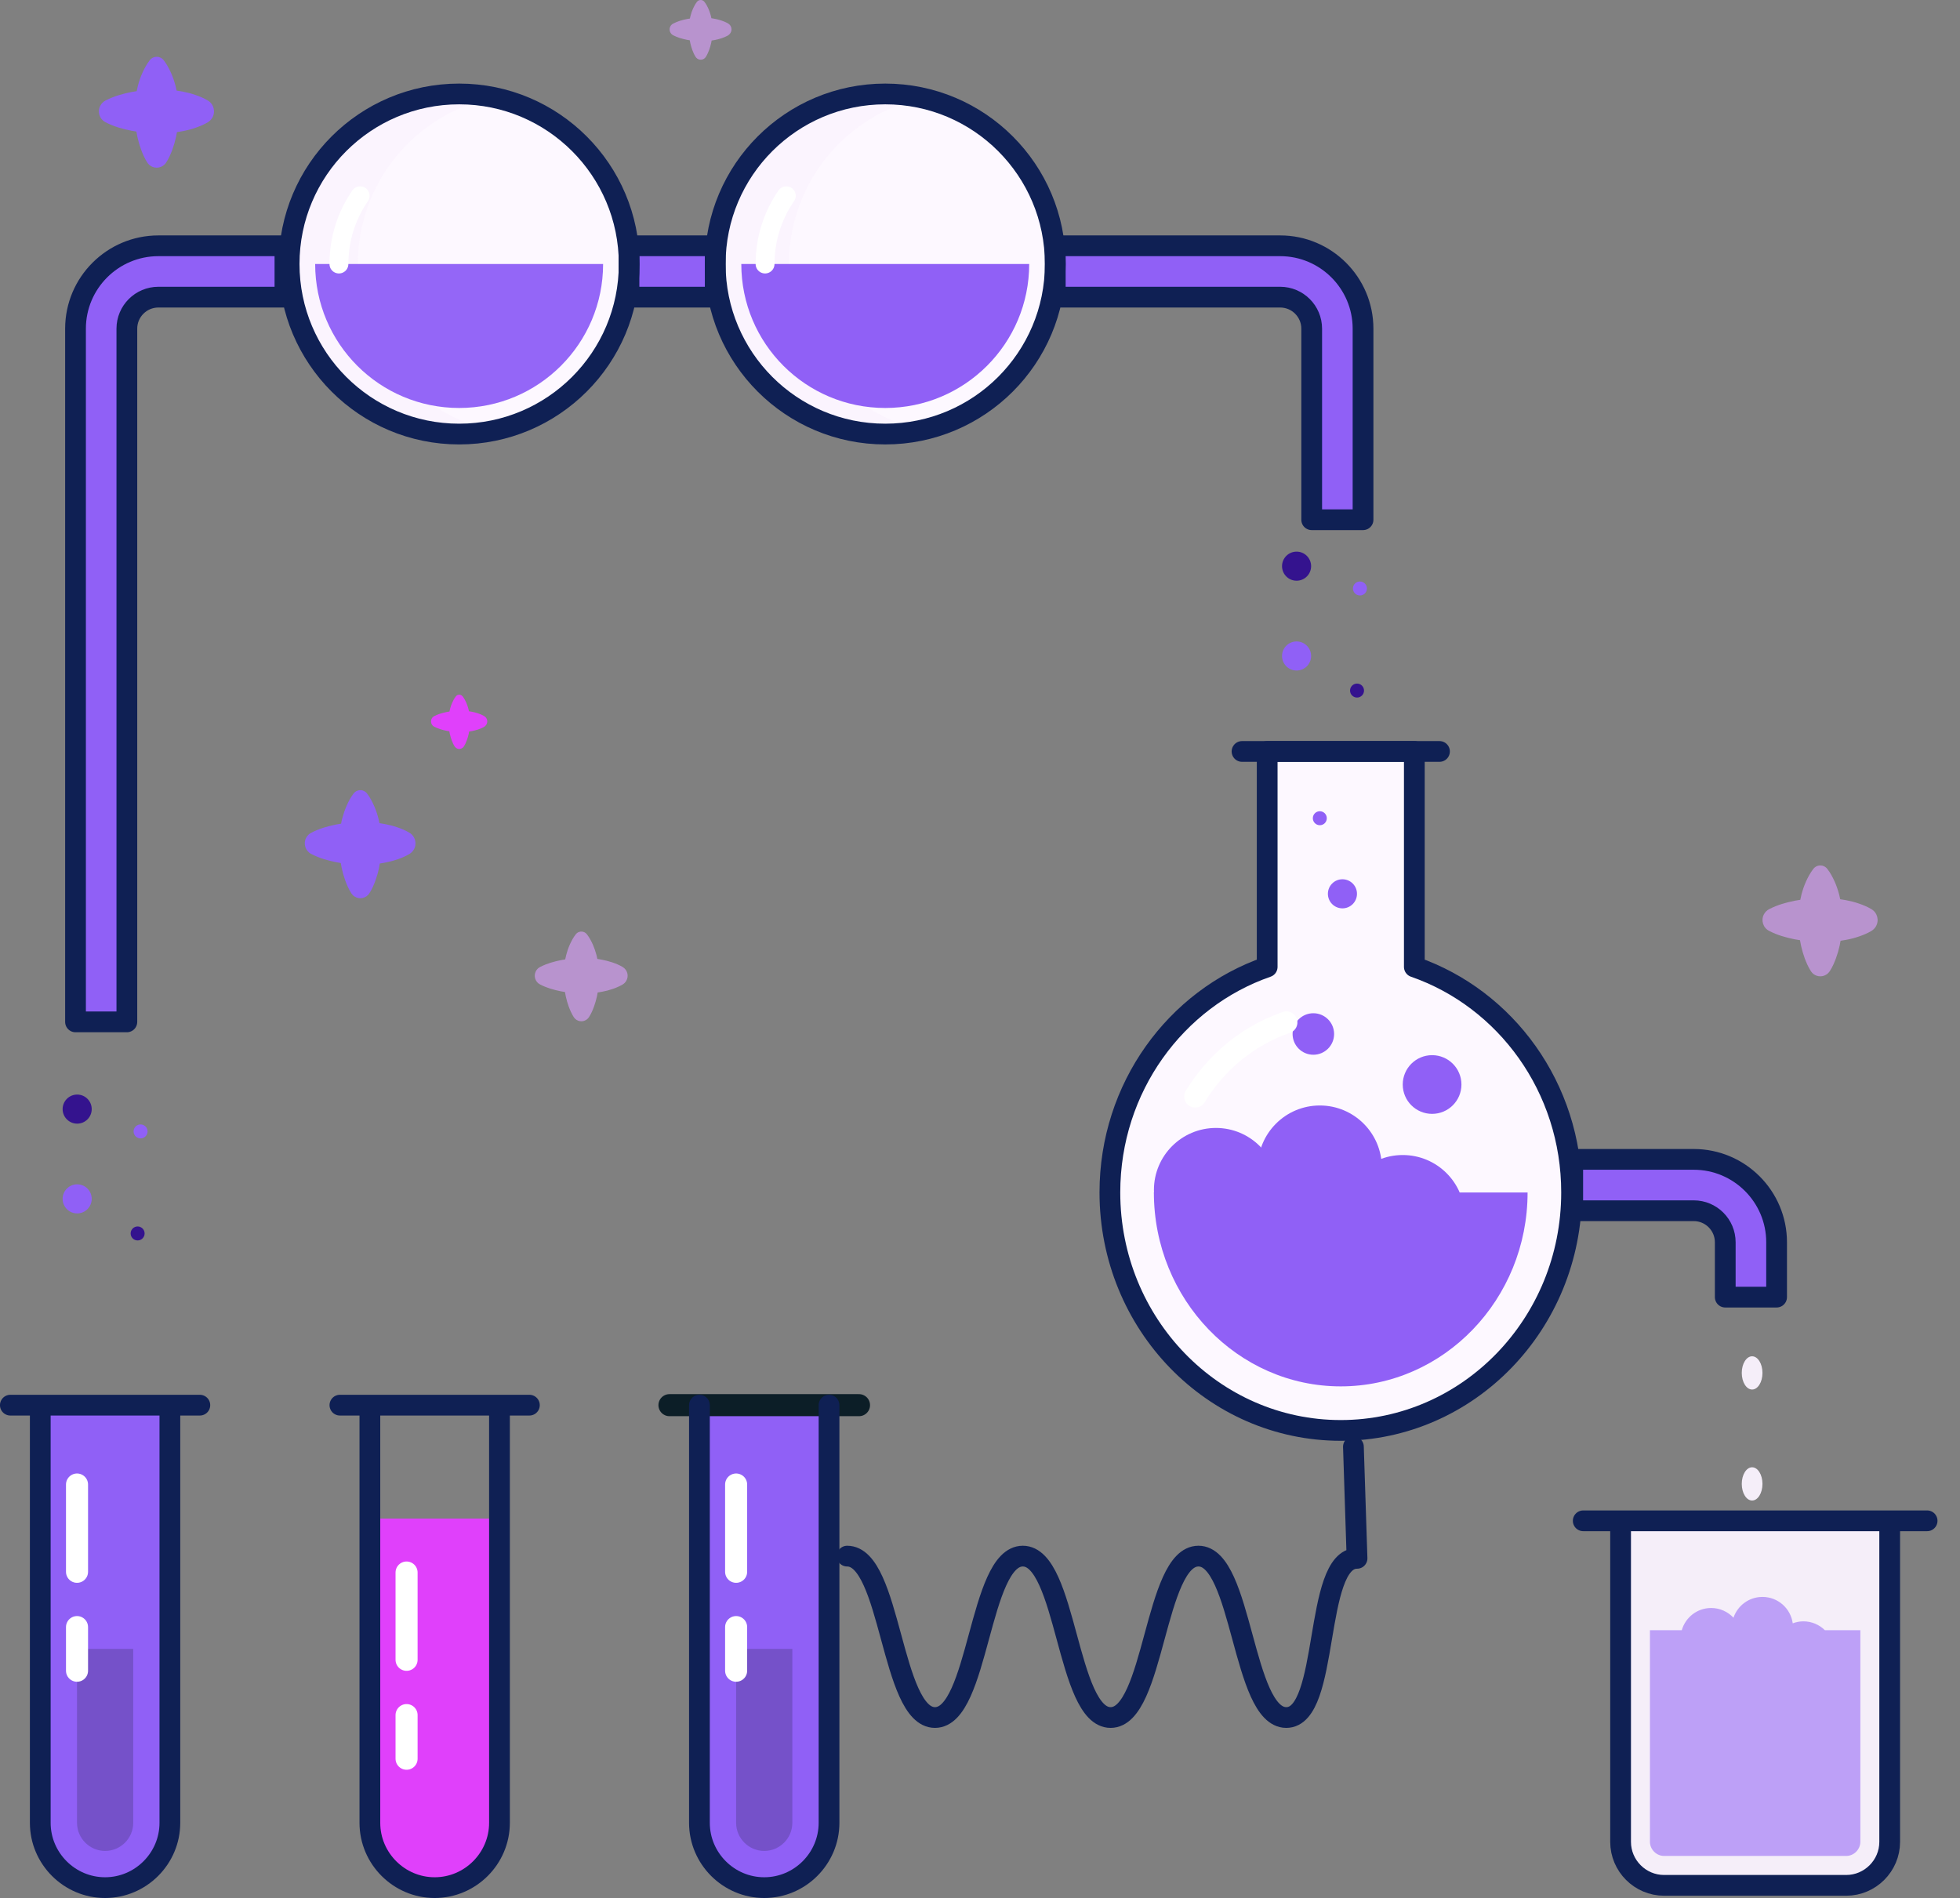 <svg width="348" height="337" viewBox="0 0 348 337" fill="none" xmlns="http://www.w3.org/2000/svg">
<rect x="0" y="0" width="348" height="337" fill="#808080" stroke="none"/>
<g clip-path="url(#clip0)">
<path d="M157.176 77.071C173.849 77.071 187.365 63.553 187.365 46.877C187.365 30.201 173.849 16.683 157.176 16.683C140.503 16.683 126.987 30.201 126.987 46.877C126.987 63.553 140.503 77.071 157.176 77.071Z" fill="white"/>
<path opacity="0.55" d="M157.176 77.071C173.849 77.071 187.365 63.553 187.365 46.877C187.365 30.201 173.849 16.683 157.176 16.683C140.503 16.683 126.987 30.201 126.987 46.877C126.987 63.553 140.503 77.071 157.176 77.071Z" fill="#FAF2FE"/>
<path d="M81.525 77.071C98.198 77.071 111.714 63.553 111.714 46.877C111.714 30.201 98.198 16.683 81.525 16.683C64.852 16.683 51.335 30.201 51.335 46.877C51.335 63.553 64.852 77.071 81.525 77.071Z" fill="white"/>
<path opacity="0.96" d="M126.987 43.642H111.676V52.76H126.987V43.642Z" fill="#FAF2FE"/>
<path d="M232.893 90.978V58.357C232.893 55.269 230.384 52.76 227.296 52.76H188.358V43.642H227.296C235.411 43.642 242.009 50.241 242.009 58.357V90.978H232.893Z" fill="#9060F6"/>
<path d="M232.893 92.283V58.357C232.893 55.269 230.384 52.76 227.296 52.76H187.365V43.642H227.296C235.411 43.642 242.009 50.241 242.009 58.357V92.283H232.893Z" stroke="#0F2054" stroke-width="3.684" stroke-miterlimit="10" stroke-linejoin="round"/>
<path d="M22.524 180.137V58.357C22.524 55.269 25.033 52.76 28.121 52.76H49.598V43.642H28.121C20.006 43.642 13.408 50.241 13.408 58.357V180.137H22.524Z" fill="#9060F6"/>
<path d="M22.524 181.442V58.357C22.524 55.269 25.033 52.76 28.121 52.76H50.591V43.642H28.121C20.006 43.642 13.408 50.241 13.408 58.357V181.442H22.524Z" stroke="#0F2054" stroke-width="3.684" stroke-miterlimit="10" stroke-linejoin="round"/>
<path opacity="0.55" d="M81.525 77.071C98.198 77.071 111.714 63.553 111.714 46.877C111.714 30.201 98.198 16.683 81.525 16.683C64.852 16.683 51.335 30.201 51.335 46.877C51.335 63.553 64.852 77.071 81.525 77.071Z" fill="#FAF2FE"/>
<path opacity="0.65" d="M63.53 46.877C63.53 32.455 73.648 20.396 87.167 17.409C85.062 16.94 82.866 16.692 80.624 16.692C63.953 16.692 50.435 30.213 50.435 46.886C50.435 63.56 63.953 77.081 80.624 77.081C82.875 77.081 85.062 76.823 87.167 76.364C73.648 73.358 63.53 61.308 63.53 46.877Z" fill="#FAF2FE"/>
<path opacity="0.65" d="M140.083 46.877C140.083 32.455 150.201 20.396 163.719 17.409C161.615 16.94 159.419 16.692 157.176 16.692C140.506 16.692 126.987 30.213 126.987 46.886C126.987 63.56 140.506 77.081 157.176 77.081C159.428 77.081 161.615 76.823 163.719 76.364C150.201 73.358 140.083 61.308 140.083 46.877Z" fill="#FAF2FE"/>
<path opacity="0.96" d="M107.081 46.877C107.081 60.995 95.64 72.439 81.524 72.439C67.408 72.439 55.958 61.005 55.958 46.877" fill="#9060F6"/>
<path d="M60.176 46.877C60.176 42.382 61.564 38.209 63.944 34.763" stroke="white" stroke-width="3.354" stroke-miterlimit="10" stroke-linecap="round" stroke-linejoin="round"/>
<path d="M182.734 46.877C182.734 60.995 171.292 72.439 157.176 72.439C143.06 72.439 131.619 61.005 131.619 46.877" fill="#9060F6"/>
<path d="M135.837 46.877C135.837 42.382 137.225 38.209 139.605 34.763" stroke="white" stroke-width="3.354" stroke-miterlimit="10" stroke-linecap="round" stroke-linejoin="round"/>
<path d="M126.987 43.642H111.676V52.76H126.987V43.642Z" fill="#9060F6" stroke="#0F2054" stroke-width="3.684" stroke-miterlimit="10" stroke-linejoin="round"/>
<path d="M129.707 5.837C130.047 5.267 129.864 4.522 129.294 4.182C128.889 3.934 128.476 3.778 128.072 3.64C127.667 3.502 127.254 3.401 126.849 3.327C126.665 3.291 126.491 3.263 126.307 3.235C126.279 3.079 126.243 2.932 126.206 2.776C126.096 2.371 125.958 1.958 125.783 1.553C125.599 1.149 125.388 0.735 125.076 0.331C125.03 0.276 124.984 0.221 124.919 0.175C124.552 -0.11 124.028 -0.037 123.743 0.331C123.431 0.735 123.219 1.149 123.035 1.553C122.852 1.958 122.723 2.371 122.613 2.776C122.567 2.95 122.53 3.116 122.493 3.291C122.319 3.318 122.135 3.346 121.96 3.382C121.142 3.548 120.334 3.769 119.516 4.191C119.313 4.302 119.13 4.467 119.019 4.688C118.725 5.258 118.946 5.956 119.516 6.259C120.334 6.682 121.142 6.894 121.96 7.068C122.126 7.105 122.291 7.123 122.466 7.151C122.493 7.326 122.521 7.5 122.567 7.666C122.659 8.07 122.778 8.484 122.925 8.888C123.081 9.293 123.256 9.706 123.513 10.111C123.596 10.23 123.706 10.35 123.835 10.432C124.331 10.754 124.993 10.607 125.315 10.111C125.572 9.706 125.746 9.293 125.903 8.888C126.05 8.484 126.169 8.07 126.261 7.666C126.298 7.51 126.325 7.353 126.353 7.197C126.528 7.169 126.693 7.142 126.868 7.114C127.272 7.041 127.686 6.93 128.09 6.802C128.494 6.664 128.908 6.498 129.312 6.259C129.459 6.149 129.606 6.011 129.707 5.837Z" fill="#B893CE"/>
<path d="M37.679 20.929C38.313 19.863 37.973 18.493 36.907 17.85C36.154 17.4 35.391 17.096 34.637 16.839C33.883 16.582 33.121 16.389 32.367 16.251C32.027 16.186 31.696 16.131 31.356 16.085C31.301 15.8 31.237 15.515 31.163 15.23C30.961 14.477 30.713 13.714 30.373 12.96C30.033 12.206 29.647 11.444 29.059 10.69C28.976 10.589 28.884 10.488 28.774 10.405C28.094 9.881 27.11 10.01 26.587 10.69C26.008 11.444 25.613 12.206 25.273 12.96C24.933 13.714 24.684 14.477 24.482 15.23C24.399 15.552 24.335 15.865 24.271 16.186C23.94 16.232 23.609 16.288 23.278 16.352C21.762 16.664 20.246 17.069 18.729 17.85C18.343 18.052 18.022 18.365 17.801 18.778C17.25 19.845 17.663 21.15 18.729 21.701C20.246 22.492 21.762 22.887 23.278 23.2C23.591 23.264 23.903 23.31 24.216 23.356C24.271 23.677 24.326 23.999 24.399 24.321C24.565 25.075 24.785 25.837 25.061 26.591C25.346 27.345 25.668 28.108 26.155 28.861C26.302 29.091 26.504 29.303 26.752 29.459C27.68 30.056 28.903 29.781 29.5 28.861C29.987 28.108 30.309 27.345 30.593 26.591C30.869 25.837 31.09 25.075 31.255 24.321C31.32 24.036 31.366 23.742 31.421 23.457C31.742 23.411 32.055 23.365 32.376 23.301C33.13 23.163 33.893 22.97 34.646 22.712C35.4 22.455 36.163 22.152 36.916 21.701C37.21 21.508 37.486 21.251 37.679 20.929Z" fill="#9060F6"/>
<path d="M81.525 77.071C98.198 77.071 111.714 63.553 111.714 46.877C111.714 30.201 98.198 16.683 81.525 16.683C64.852 16.683 51.335 30.201 51.335 46.877C51.335 63.553 64.852 77.071 81.525 77.071Z" stroke="#0F2054" stroke-width="3.684" stroke-miterlimit="10" stroke-linejoin="round"/>
<path d="M157.176 77.071C173.849 77.071 187.365 63.553 187.365 46.877C187.365 30.201 173.849 16.683 157.176 16.683C140.503 16.683 126.987 30.201 126.987 46.877C126.987 63.553 140.503 77.071 157.176 77.071Z" stroke="#0F2054" stroke-width="3.684" stroke-miterlimit="10" stroke-linejoin="round"/>
<path d="M88.555 269.626V325.878C88.555 330.98 83.381 335.162 77.049 335.162C70.726 335.162 65.543 330.989 65.543 325.878V269.626" fill="#E040FB"/>
<path d="M88.683 249.496V323.654C88.683 329.978 83.509 335.162 77.177 335.162C70.855 335.162 65.672 329.987 65.672 323.654V249.496" stroke="#0F2054" stroke-width="3.684" stroke-miterlimit="10" stroke-linejoin="round"/>
<path opacity="0.96" d="M335.517 270.765V326.898C335.517 331.145 332.043 334.619 327.797 334.619H295.458C291.212 334.619 287.738 331.145 287.738 326.898V270.765" fill="#FAF2FE"/>
<path opacity="0.55" d="M324.011 289.452C323.028 288.487 321.686 287.88 320.197 287.88C319.526 287.88 318.892 288.009 318.304 288.229C317.937 285.582 315.676 283.542 312.928 283.542C310.539 283.542 308.508 285.086 307.782 287.237C306.789 286.18 305.383 285.509 303.821 285.509C301.339 285.509 299.253 287.172 298.601 289.452H292.949V327.027C292.949 328.387 294.098 329.536 295.458 329.536H327.797C329.158 329.536 330.306 328.387 330.306 327.027V289.452H324.011Z" fill="#9060F6"/>
<path d="M335.517 270.903V327.036C335.517 331.283 332.043 334.757 327.797 334.757H295.458C291.212 334.757 287.738 331.283 287.738 327.036V270.903" stroke="#0F2054" stroke-width="3.684" stroke-miterlimit="10" stroke-linecap="round" stroke-linejoin="round"/>
<path d="M60.351 249.496H93.995" stroke="#0F2054" stroke-width="3.684" stroke-miterlimit="10" stroke-linecap="round" stroke-linejoin="round"/>
<path d="M72.187 279.213V294.71" stroke="white" stroke-width="3.916" stroke-miterlimit="10" stroke-linecap="round" stroke-linejoin="round"/>
<path d="M72.187 304.526V312.275" stroke="white" stroke-width="3.916" stroke-miterlimit="10" stroke-linecap="round" stroke-linejoin="round"/>
<path d="M147.196 249.496V323.654C147.196 329.978 142.022 335.162 135.69 335.162C129.368 335.162 124.185 329.987 124.185 323.654V249.496" fill="#9060F6"/>
<path opacity="0.54" d="M130.7 292.77V323.654C130.7 326.402 132.942 328.645 135.69 328.645C138.438 328.645 140.68 326.402 140.68 323.654V292.77H130.7Z" fill="#5F46A3"/>
<path d="M118.863 249.496H152.517" stroke="#0C1E27" stroke-width="3.916" stroke-miterlimit="10" stroke-linecap="round" stroke-linejoin="round"/>
<path d="M130.7 263.587V279.084" stroke="white" stroke-width="3.916" stroke-miterlimit="10" stroke-linecap="round" stroke-linejoin="round"/>
<path d="M130.7 288.901V296.649" stroke="white" stroke-width="3.916" stroke-miterlimit="10" stroke-linecap="round" stroke-linejoin="round"/>
<path d="M147.196 249.496V323.654C147.196 329.978 142.022 335.162 135.69 335.162C129.368 335.162 124.185 329.987 124.185 323.654V249.496" stroke="#0F2054" stroke-width="3.684" stroke-miterlimit="10" stroke-linecap="round" stroke-linejoin="round"/>
<path d="M30.162 249.496V323.654C30.162 329.978 24.988 335.162 18.656 335.162C12.333 335.162 7.15 329.987 7.15 323.654V249.496" fill="#9060F6"/>
<path opacity="0.54" d="M13.675 292.77V323.654C13.675 326.402 15.917 328.645 18.665 328.645C21.413 328.645 23.655 326.402 23.655 323.654V292.77H13.675Z" fill="#5F46A3"/>
<path d="M1.838 249.496H35.483" stroke="#0F2054" stroke-width="3.684" stroke-miterlimit="10" stroke-linecap="round" stroke-linejoin="round"/>
<path d="M13.675 263.587V279.084" stroke="white" stroke-width="3.916" stroke-miterlimit="10" stroke-linecap="round" stroke-linejoin="round"/>
<path d="M13.675 288.901V296.649" stroke="white" stroke-width="3.916" stroke-miterlimit="10" stroke-linecap="round" stroke-linejoin="round"/>
<path d="M30.162 249.496V323.654C30.162 329.978 24.988 335.162 18.656 335.162C12.333 335.162 7.15 329.987 7.15 323.654V249.496" stroke="#0F2054" stroke-width="3.684" stroke-miterlimit="10" stroke-linejoin="round"/>
<path d="M251.117 171.68V133.425H224.989V171.68C208.76 177.306 197.061 193.106 197.061 211.728C197.061 235.065 215.413 253.982 238.048 253.982C260.683 253.982 279.036 235.065 279.036 211.728C279.045 193.097 267.346 177.306 251.117 171.68Z" fill="white"/>
<path opacity="0.55" d="M251.117 171.68V133.425H224.989V171.68C208.76 177.306 197.061 193.106 197.061 211.728C197.061 235.065 215.413 253.982 238.048 253.982C260.683 253.982 279.036 235.065 279.036 211.728C279.045 193.097 267.346 177.306 251.117 171.68Z" fill="#FAF2FE"/>
<path d="M271.224 211.728C271.224 230.718 256.346 246.16 238.048 246.16C219.76 246.16 204.873 230.709 204.873 211.728" fill="#9060F6"/>
<path d="M220.523 133.425H255.583" stroke="#0F2054" stroke-width="3.684" stroke-miterlimit="10" stroke-linecap="round" stroke-linejoin="round"/>
<path d="M215.891 222.298C221.972 222.298 226.901 217.368 226.901 211.287C226.901 205.205 221.972 200.275 215.891 200.275C209.811 200.275 204.882 205.205 204.882 211.287C204.882 217.368 209.811 222.298 215.891 222.298Z" fill="#9060F6"/>
<path d="M234.336 218.309C240.416 218.309 245.345 213.379 245.345 207.298C245.345 201.216 240.416 196.286 234.336 196.286C228.255 196.286 223.326 201.216 223.326 207.298C223.326 213.379 228.255 218.309 234.336 218.309Z" fill="#9060F6"/>
<path d="M249.058 227.106C255.138 227.106 260.067 222.176 260.067 216.094C260.067 210.013 255.138 205.083 249.058 205.083C242.977 205.083 238.048 210.013 238.048 216.094C238.048 222.176 242.977 227.106 249.058 227.106Z" fill="#9060F6"/>
<path d="M254.269 197.775C257.147 197.775 259.48 195.442 259.48 192.564C259.48 189.685 257.147 187.352 254.269 187.352C251.391 187.352 249.058 189.685 249.058 192.564C249.058 195.442 251.391 197.775 254.269 197.775Z" fill="#9060F6"/>
<path d="M233.187 187.278C235.222 187.278 236.872 185.628 236.872 183.593C236.872 181.557 235.222 179.907 233.187 179.907C231.151 179.907 229.501 181.557 229.501 183.593C229.501 185.628 231.151 187.278 233.187 187.278Z" fill="#9060F6"/>
<path d="M238.352 161.285C239.778 161.285 240.934 160.128 240.934 158.702C240.934 157.275 239.778 156.119 238.352 156.119C236.925 156.119 235.769 157.275 235.769 158.702C235.769 160.128 236.925 161.285 238.352 161.285Z" fill="#9060F6"/>
<path d="M234.336 146.523C235.021 146.523 235.576 145.967 235.576 145.282C235.576 144.597 235.021 144.041 234.336 144.041C233.65 144.041 233.095 144.597 233.095 145.282C233.095 145.967 233.65 146.523 234.336 146.523Z" fill="#9060F6"/>
<path d="M230.209 119.058C231.635 119.058 232.791 117.902 232.791 116.476C232.791 115.049 231.635 113.893 230.209 113.893C228.783 113.893 227.627 115.049 227.627 116.476C227.627 117.902 228.783 119.058 230.209 119.058Z" fill="#9060F6"/>
<path d="M230.209 103.111C231.635 103.111 232.791 101.955 232.791 100.528C232.791 99.102 231.635 97.945 230.209 97.945C228.783 97.945 227.627 99.102 227.627 100.528C227.627 101.955 228.783 103.111 230.209 103.111Z" fill="#34138E"/>
<path d="M241.458 105.731C242.143 105.731 242.699 105.175 242.699 104.49C242.699 103.805 242.143 103.249 241.458 103.249C240.773 103.249 240.217 103.805 240.217 104.49C240.217 105.175 240.773 105.731 241.458 105.731Z" fill="#9060F6"/>
<path d="M240.944 123.856C241.629 123.856 242.184 123.301 242.184 122.616C242.184 121.93 241.629 121.375 240.944 121.375C240.258 121.375 239.703 121.93 239.703 122.616C239.703 123.301 240.258 123.856 240.944 123.856Z" fill="#34138E"/>
<path d="M251.117 171.68V133.425H224.989V171.68C208.76 177.306 197.061 193.106 197.061 211.728C197.061 235.065 215.413 253.982 238.048 253.982C260.683 253.982 279.036 235.065 279.036 211.728C279.045 193.097 267.346 177.306 251.117 171.68Z" stroke="#0F2054" stroke-width="3.684" stroke-miterlimit="10" stroke-linecap="round" stroke-linejoin="round"/>
<path d="M212.216 194.696C215.901 188.639 221.525 183.914 228.399 181.534" stroke="white" stroke-width="3.916" stroke-miterlimit="10" stroke-linecap="round" stroke-linejoin="round"/>
<path d="M306.321 229.017V220.579C306.321 217.491 303.812 214.982 300.724 214.982H279.964V205.864H300.724C308.839 205.864 315.437 212.463 315.437 220.579V229.017H306.321Z" fill="#9060F6"/>
<path d="M306.32 230.313V220.57C306.32 217.482 303.812 214.973 300.724 214.973H279.238V205.855H300.724C308.839 205.855 315.437 212.454 315.437 220.57V230.313H306.32Z" stroke="#0F2054" stroke-width="3.684" stroke-miterlimit="10" stroke-linecap="round" stroke-linejoin="round"/>
<path opacity="0.96" d="M311.09 246.72C312.105 246.72 312.928 245.399 312.928 243.77C312.928 242.14 312.105 240.819 311.09 240.819C310.075 240.819 309.252 242.14 309.252 243.77C309.252 245.399 310.075 246.72 311.09 246.72Z" fill="#FAF2FE"/>
<path opacity="0.96" d="M311.09 266.427C312.105 266.427 312.928 265.106 312.928 263.477C312.928 261.847 312.105 260.526 311.09 260.526C310.075 260.526 309.252 261.847 309.252 263.477C309.252 265.106 310.075 266.427 311.09 266.427Z" fill="#FAF2FE"/>
<path d="M281.104 270.03H342.162" stroke="#0F2054" stroke-width="3.684" stroke-miterlimit="10" stroke-linecap="round" stroke-linejoin="round"/>
<path d="M111.18 174.18C111.695 173.326 111.419 172.213 110.555 171.699C109.94 171.331 109.333 171.092 108.717 170.881C108.102 170.678 107.495 170.522 106.879 170.403C106.604 170.347 106.337 170.311 106.061 170.265C106.016 170.035 105.97 169.805 105.905 169.575C105.74 168.96 105.538 168.353 105.271 167.737C104.995 167.121 104.683 166.515 104.214 165.899C104.15 165.816 104.067 165.733 103.985 165.669C103.433 165.246 102.643 165.347 102.22 165.899C101.751 166.515 101.439 167.121 101.163 167.737C100.888 168.353 100.685 168.96 100.529 169.575C100.465 169.833 100.41 170.09 100.354 170.347C100.088 170.384 99.822 170.43 99.555 170.485C98.333 170.743 97.11 171.064 95.888 171.699C95.576 171.855 95.318 172.112 95.144 172.443C94.703 173.298 95.034 174.355 95.888 174.796C97.11 175.43 98.333 175.752 99.555 176.009C99.803 176.055 100.06 176.101 100.309 176.138C100.354 176.396 100.4 176.653 100.456 176.919C100.593 177.535 100.768 178.142 100.989 178.758C101.218 179.364 101.485 179.98 101.871 180.596C101.99 180.78 102.156 180.955 102.358 181.083C103.102 181.561 104.095 181.341 104.573 180.596C104.968 179.989 105.225 179.374 105.455 178.758C105.676 178.142 105.85 177.535 105.988 176.919C106.043 176.69 106.08 176.451 106.117 176.221C106.374 176.184 106.631 176.147 106.889 176.092C107.504 175.982 108.111 175.826 108.727 175.614C109.342 175.403 109.949 175.164 110.565 174.796C110.804 174.649 111.024 174.438 111.18 174.18Z" fill="#B893CE"/>
<path d="M86.359 128.655C86.671 128.14 86.497 127.46 85.982 127.156C85.614 126.936 85.237 126.789 84.87 126.66C84.502 126.531 84.126 126.439 83.758 126.375C83.593 126.338 83.427 126.32 83.262 126.292C83.234 126.154 83.207 126.017 83.17 125.87C83.069 125.502 82.949 125.125 82.784 124.757C82.618 124.39 82.425 124.013 82.141 123.645C82.104 123.599 82.058 123.544 82.003 123.507C81.672 123.25 81.194 123.314 80.937 123.645C80.652 124.013 80.459 124.39 80.293 124.757C80.128 125.125 80.008 125.502 79.907 125.87C79.871 126.026 79.834 126.182 79.806 126.338C79.641 126.366 79.485 126.393 79.319 126.421C78.575 126.577 77.84 126.77 77.095 127.156C76.911 127.257 76.746 127.404 76.645 127.607C76.378 128.121 76.581 128.765 77.095 129.031C77.84 129.417 78.575 129.61 79.319 129.767C79.475 129.794 79.622 129.822 79.779 129.84C79.806 129.997 79.834 130.153 79.871 130.309C79.953 130.677 80.064 131.054 80.192 131.421C80.33 131.789 80.486 132.166 80.725 132.533C80.799 132.644 80.9 132.745 81.019 132.828C81.47 133.122 82.067 132.984 82.361 132.533C82.6 132.166 82.756 131.789 82.894 131.421C83.032 131.054 83.133 130.677 83.216 130.309C83.243 130.171 83.271 130.024 83.298 129.886C83.455 129.868 83.611 129.84 83.767 129.813C84.135 129.739 84.511 129.647 84.879 129.528C85.247 129.399 85.624 129.252 85.991 129.031C86.129 128.939 86.267 128.811 86.359 128.655Z" fill="#E040FB"/>
<path d="M333.055 164.511C333.689 163.445 333.349 162.075 332.283 161.432C331.529 160.981 330.767 160.678 330.013 160.421C329.26 160.163 328.497 159.97 327.743 159.832C327.403 159.768 327.072 159.713 326.732 159.667C326.677 159.382 326.613 159.097 326.539 158.812C326.337 158.058 326.089 157.295 325.749 156.542C325.409 155.788 325.023 155.025 324.435 154.271C324.352 154.17 324.26 154.069 324.15 153.987C323.47 153.463 322.486 153.591 321.963 154.271C321.384 155.025 320.989 155.788 320.648 156.542C320.308 157.295 320.06 158.058 319.858 158.812C319.775 159.134 319.711 159.446 319.647 159.768C319.316 159.814 318.985 159.869 318.654 159.933C317.138 160.246 315.622 160.65 314.105 161.432C313.719 161.634 313.398 161.946 313.177 162.36C312.626 163.426 313.039 164.731 314.105 165.283C315.622 166.073 317.138 166.469 318.654 166.781C318.967 166.846 319.279 166.891 319.592 166.937C319.647 167.259 319.702 167.581 319.775 167.903C319.941 168.656 320.161 169.419 320.437 170.173C320.722 170.927 321.044 171.689 321.531 172.443C321.678 172.673 321.88 172.884 322.128 173.041C323.056 173.638 324.279 173.362 324.876 172.443C325.363 171.689 325.685 170.927 325.969 170.173C326.245 169.419 326.466 168.656 326.631 167.903C326.696 167.618 326.741 167.323 326.797 167.039C327.118 166.993 327.431 166.947 327.752 166.882C328.506 166.744 329.269 166.551 330.022 166.294C330.776 166.037 331.539 165.733 332.292 165.283C332.586 165.099 332.862 164.833 333.055 164.511Z" fill="#B893CE"/>
<path d="M73.465 150.861C74.08 149.832 73.74 148.49 72.72 147.874C71.994 147.433 71.268 147.139 70.533 146.891C69.807 146.642 69.081 146.459 68.346 146.321C68.024 146.256 67.693 146.201 67.371 146.155C67.316 145.879 67.261 145.604 67.188 145.319C66.995 144.583 66.756 143.848 66.425 143.104C66.103 142.368 65.727 141.633 65.166 140.888C65.092 140.787 64.991 140.686 64.89 140.613C64.238 140.098 63.291 140.227 62.786 140.888C62.225 141.624 61.848 142.359 61.527 143.104C61.205 143.839 60.966 144.574 60.764 145.319C60.681 145.631 60.617 145.935 60.562 146.247C60.24 146.293 59.928 146.348 59.606 146.413C58.154 146.716 56.693 147.111 55.241 147.874C54.873 148.067 54.561 148.37 54.349 148.775C53.816 149.804 54.221 151.082 55.241 151.615C56.693 152.378 58.154 152.773 59.606 153.076C59.909 153.132 60.203 153.187 60.507 153.233C60.562 153.545 60.617 153.858 60.681 154.17C60.837 154.906 61.049 155.641 61.315 156.385C61.591 157.121 61.904 157.856 62.372 158.601C62.519 158.821 62.712 159.033 62.951 159.18C63.843 159.759 65.019 159.492 65.589 158.601C66.057 157.865 66.37 157.13 66.645 156.385C66.912 155.65 67.123 154.915 67.28 154.17C67.344 153.885 67.39 153.61 67.436 153.325C67.739 153.279 68.042 153.233 68.346 153.168C69.072 153.03 69.798 152.847 70.533 152.598C71.259 152.35 71.985 152.056 72.72 151.615C73.014 151.431 73.272 151.174 73.465 150.861Z" fill="#9060F6"/>
<path d="M150.413 276.299C158.206 276.299 158.206 304.958 166.008 304.958C173.801 304.958 173.801 276.299 181.603 276.299C189.397 276.299 189.397 304.958 197.19 304.958C204.983 304.958 204.983 276.299 212.785 276.299C220.587 276.299 220.587 304.958 228.381 304.958C236.174 304.958 233.15 276.694 240.943 276.694L240.3 256.877" stroke="#0F2054" stroke-width="3.684" stroke-miterlimit="10" stroke-linecap="round" stroke-linejoin="round"/>
<path d="M13.702 215.451C15.128 215.451 16.284 214.294 16.284 212.868C16.284 211.441 15.128 210.285 13.702 210.285C12.276 210.285 11.119 211.441 11.119 212.868C11.119 214.294 12.276 215.451 13.702 215.451Z" fill="#9060F6"/>
<path d="M13.702 199.512C15.128 199.512 16.284 198.356 16.284 196.93C16.284 195.503 15.128 194.347 13.702 194.347C12.276 194.347 11.119 195.503 11.119 196.93C11.119 198.356 12.276 199.512 13.702 199.512Z" fill="#34138E"/>
<path d="M24.96 202.132C25.645 202.132 26.2 201.576 26.2 200.891C26.2 200.206 25.645 199.65 24.96 199.65C24.274 199.65 23.719 200.206 23.719 200.891C23.719 201.576 24.274 202.132 24.96 202.132Z" fill="#9060F6"/>
<path d="M24.436 220.249C25.121 220.249 25.677 219.693 25.677 219.008C25.677 218.322 25.121 217.767 24.436 217.767C23.751 217.767 23.196 218.322 23.196 219.008C23.196 219.693 23.751 220.249 24.436 220.249Z" fill="#34138E"/>
</g>
<defs>
<clipPath id="clip0">
<rect width="348" height="337" fill="white"/>
</clipPath>
</defs>
</svg>

